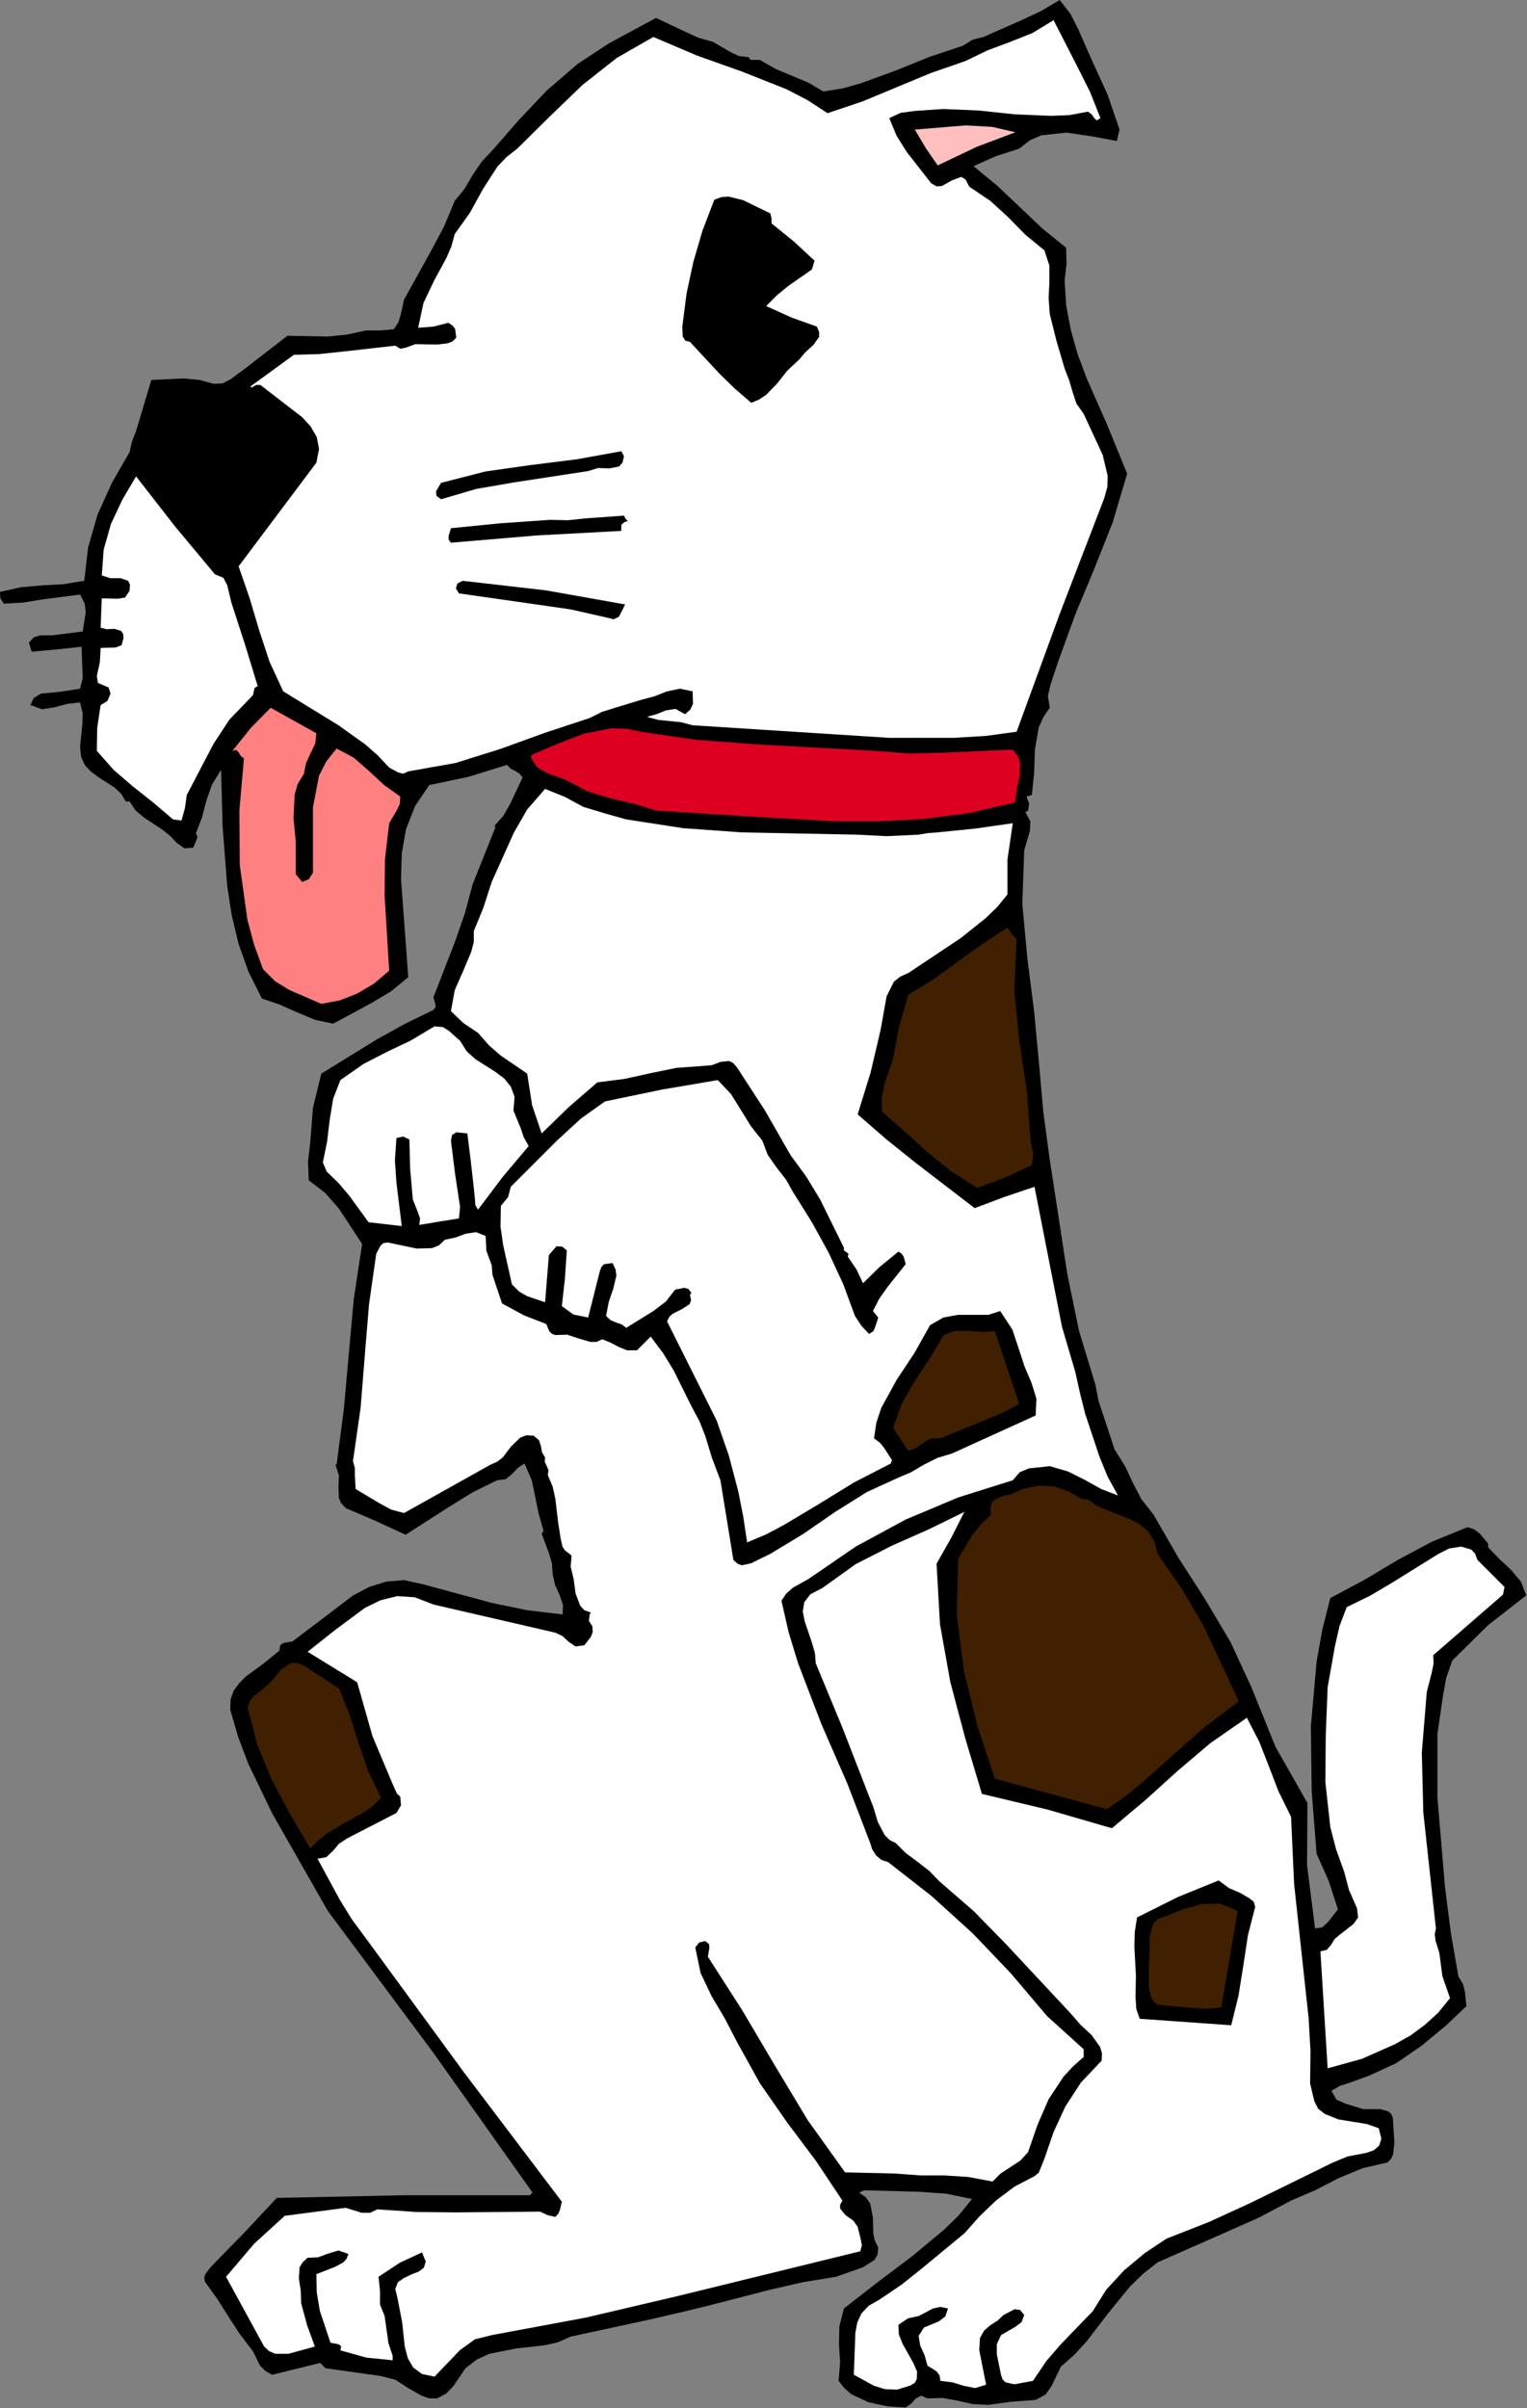 <?xml version="1.0" encoding="UTF-8" standalone="no"?>
<svg
   xmlns:dc="http://purl.org/dc/elements/1.1/"
   xmlns:cc="http://creativecommons.org/ns#"
   xmlns:rdf="http://www.w3.org/1999/02/22-rdf-syntax-ns#"
   xmlns:svg="http://www.w3.org/2000/svg"
   xmlns="http://www.w3.org/2000/svg"
   xmlns:sodipodi="http://sodipodi.sourceforge.net/DTD/sodipodi-0.dtd"
   xmlns:inkscape="http://www.inkscape.org/namespaces/inkscape"
   version="1.0"
   width="101.752mm"
   height="160.503mm"
   id="svg52"
   sodipodi:docname="ETOIN011.WMF">
  <rect width="100%" height="100%" fill="#808080" stroke="none"/>
  <sodipodi:namedview
     pagecolor="#ffffff"
     bordercolor="#666666"
     borderopacity="1"
     objecttolerance="10"
     gridtolerance="10"
     guidetolerance="10"
     inkscape:pageopacity="0"
     inkscape:pageshadow="2"
     inkscape:window-width="640"
     inkscape:window-height="480"
     id="namedview54" />
  <defs
     id="defs6">
    <clipPath
       clipPathUnits="userSpaceOnUse"
       id="clipWmfPath1">
      <path
         d="M 0,0 L 384.48,0 L 384.48,606.528 L 0,606.528 z"
         id="path2" />
    </clipPath>
    <pattern
       id="WMFhbasepattern"
       patternUnits="userSpaceOnUse"
       width="6"
       height="6"
       x="0"
       y="0" />
  </defs>
  <path
     style="fill:#000000;fill-rule:evenodd;fill-opacity:1;stroke:none;"
     clip-path="url(#clipWmfPath1)"
     d="  M 274.944,15.072   L 278.976,23.904   L 281.952,32.64   L 281.28,35.52   L 275.136,34.368   L 268.608,33.408   L 262.272,34.08   L 259.392,35.328   L 256.704,37.44   L 250.752,39.36   L 245.184,41.856   L 251.232,46.848   L 256.896,52.224   L 262.56,57.6   L 268.512,62.4   L 268.608,66.432   L 268.128,70.656   L 268.512,76.896   L 269.664,83.04   L 271.392,89.184   L 273.696,95.328   L 278.976,107.328   L 283.872,119.328   L 280.224,131.616   L 275.616,143.232   L 270.816,154.752   L 266.496,166.656   L 264.576,172.416   L 263.904,175.296   L 264.384,178.272   L 262.752,180.672   L 261.6,183.264   L 260.64,188.832   L 260.448,194.688   L 259.872,200.256   L 258.528,200.64   L 259.2,202.464   L 258.912,204.192   L 258.24,204.576   L 259.488,206.88   L 259.392,209.28   L 257.952,214.176   L 257.472,227.712   L 258.72,241.248   L 260.448,254.784   L 261.696,268.128   L 262.752,280.032   L 264.384,292.128   L 268.8,320.928   L 271.776,335.328   L 275.904,348.864   L 276.672,352.896   L 278.016,356.928   L 280.704,365.088   L 283.392,369.408   L 285.312,373.536   L 287.424,377.568   L 290.496,381.504   L 296.832,392.448   L 303.552,402.912   L 309.888,413.568   L 315.168,424.992   L 321.216,439.968   L 329.28,454.176   L 329.184,469.824   L 331.2,485.76   L 333.024,485.472   L 334.464,484.128   L 336.96,480.96   L 334.656,473.856   L 331.584,466.944   L 330.336,451.008   L 330.144,434.784   L 331.584,418.56   L 333.024,410.496   L 335.04,402.528   L 343.68,397.92   L 352.032,392.928   L 360.672,388.32   L 369.6,384.672   L 371.328,385.248   L 372.672,386.304   L 374.784,388.8   L 374.784,389.76   L 377.664,392.736   L 380.544,395.424   L 383.04,398.4   L 384.384,401.856   L 374.688,409.44   L 365.76,418.272   L 364.224,422.688   L 363.36,427.488   L 362.016,436.8   L 362.016,452.832   L 363.936,475.488   L 365.376,486.72   L 367.296,497.856   L 368.448,499.776   L 368.928,501.6   L 369.312,505.344   L 364.032,510.336   L 357.984,515.328   L 351.552,519.744   L 344.64,522.912   L 339.84,524.64   L 337.44,525.408   L 335.328,526.656   L 336.576,528.864   L 338.688,529.824   L 343.296,531.264   L 347.616,531.264   L 349.632,531.84   L 350.4,532.512   L 350.784,533.472   L 351.168,539.616   L 350.88,542.592   L 350.304,543.84   L 349.44,544.704   L 343.2,546.144   L 337.152,548.64   L 331.2,551.712   L 325.152,554.304   L 316.992,558.624   L 308.544,562.368   L 291.552,569.856   L 287.904,572.736   L 284.64,575.904   L 279.072,582.72   L 273.696,589.728   L 270.624,593.088   L 267.168,596.16   L 264.864,600.96   L 263.328,603.168   L 260.832,604.512   L 254.496,604.992   L 248.928,605.76   L 244.992,605.568   L 241.152,604.704   L 237.408,604.032   L 233.568,604.128   L 232.032,603.456   L 230.688,604.128   L 229.44,605.472   L 228.096,606.432   L 223.584,606.144   L 218.688,605.088   L 214.368,603.072   L 212.64,601.536   L 211.2,599.712   L 211.584,595.104   L 211.296,590.496   L 211.392,585.984   L 212.544,581.472   L 221.184,574.752   L 229.728,568.32   L 237.696,561.696   L 241.44,558.048   L 244.8,553.92   L 238.368,552.576   L 231.648,552.096   L 217.632,551.712   L 216.384,552.288   L 218.112,553.536   L 219.168,555.072   L 219.84,558.624   L 219.936,562.56   L 220.32,564.384   L 221.184,566.112   L 220.992,567.936   L 220.224,569.28   L 217.344,571.104   L 210.528,573.504   L 202.272,574.848   L 194.304,576.672   L 178.272,580.8   L 171.552,582.432   L 164.544,584.064   L 143.712,588.576   L 140.448,590.016   L 136.992,590.784   L 129.984,591.552   L 123.264,592.896   L 120.096,594.336   L 117.216,596.544   L 114.24,600.96   L 112.416,602.88   L 110.112,604.128   L 108.096,604.128   L 106.176,603.456   L 102.816,601.536   L 99.552,599.424   L 95.712,598.464   L 81.984,596.544   L 80.64,595.2   L 68.544,598.176   L 66.816,597.216   L 65.472,595.872   L 63.744,592.32   L 60.384,587.904   L 57.504,583.488   L 54.72,579.072   L 51.552,574.656   L 51.456,573.504   L 51.84,572.64   L 53.184,570.912   L 61.632,562.272   L 69.696,553.632   L 101.76,552.96   L 133.44,552.96   L 134.112,552.288   L 109.056,516.96   L 82.56,481.344   L 68.544,456.768   L 62.496,444.192   L 60,437.568   L 57.984,430.656   L 58.08,428.064   L 58.848,425.856   L 60.288,423.936   L 62.016,422.208   L 66.24,419.136   L 70.368,415.776   L 70.56,414.432   L 71.328,413.856   L 73.632,413.472   L 81.12,407.808   L 88.8,401.952   L 92.928,399.744   L 97.248,398.4   L 101.76,398.016   L 106.56,399.072   L 123.936,403.776   L 132.768,405.6   L 141.696,406.656   L 141.792,404.256   L 140.928,401.76   L 139.776,399.168   L 139.2,396.576   L 139.008,393.792   L 138.24,391.2   L 136.416,386.304   L 136.896,385.632   L 135.648,381.216   L 134.784,376.992   L 133.92,372.864   L 132.096,368.64   L 130.368,369.792   L 128.928,371.328   L 127.392,372.576   L 125.184,372.864   L 119.136,375.84   L 113.376,379.392   L 102.144,386.592   L 94.464,383.04   L 87.072,379.872   L 85.92,378.624   L 85.344,377.376   L 85.248,374.496   L 85.344,371.616   L 84.48,368.928   L 84.768,368.928   L 86.592,355.008   L 87.84,341.088   L 89.088,327.264   L 91.2,313.344   L 85.344,304.416   L 81.888,300.48   L 77.76,297.312   L 77.568,292.608   L 78.144,287.712   L 78.816,279.072   L 80.928,270.432   L 94.944,261.792   L 102.048,257.856   L 109.152,254.4   L 109.728,253.632   L 109.632,252.864   L 109.152,251.232   L 114.624,237.12   L 117.12,229.92   L 119.04,222.72   L 124.8,208.32   L 124.512,208.032   L 126.816,205.44   L 128.544,202.368   L 131.616,195.84   L 130.848,194.88   L 129.792,194.208   L 128.64,193.632   L 127.68,192.672   L 118.08,195.648   L 108.096,197.76   L 104.544,203.04   L 102.24,208.896   L 101.184,215.04   L 100.992,221.472   L 101.952,234.336   L 102.816,246.144   L 98.496,249.696   L 93.696,252.576   L 83.904,257.856   L 79.392,256.896   L 74.976,255.072   L 70.464,253.056   L 65.952,251.52   L 62.592,244.8   L 60.096,237.792   L 58.368,230.592   L 57.216,223.104   L 56.064,208.224   L 55.68,193.92   L 53.376,197.664   L 51.936,201.792   L 50.88,205.92   L 49.344,209.856   L 49.728,210.816   L 49.44,211.68   L 48.672,213.504   L 46.464,213.696   L 44.544,212.352   L 42.816,210.528   L 40.896,208.992   L 36.384,206.016   L 34.176,204.192   L 32.64,201.888   L 31.68,201.888   L 30.528,199.968   L 28.8,198.336   L 24.768,195.744   L 22.944,194.4   L 21.408,192.768   L 20.448,190.752   L 20.16,188.16   L 20.736,182.496   L 20.832,179.712   L 20.16,176.928   L 16.896,177.312   L 13.632,178.176   L 10.56,178.656   L 7.68,177.6   L 8.448,175.872   L 10.272,174.72   L 15.264,174.24   L 20.16,173.472   L 20.832,170.88   L 20.736,168.192   L 20.544,162.912   L 14.304,163.584   L 7.968,164.16   L 7.296,161.856   L 8.544,160.512   L 10.176,160.032   L 13.152,160.032   L 20.832,159.072   L 21.6,154.176   L 21.312,151.968   L 20.16,149.76   L 10.56,151.008   L 5.856,151.776   L 0.96,152.064   L 0.096,150.72   L 0,149.088   L 5.184,147.936   L 10.464,147.456   L 15.84,147.168   L 21.216,146.304   L 22.176,137.952   L 24.576,129.6   L 28.224,121.536   L 32.64,113.856   L 33.216,111.264   L 34.272,108.576   L 36.192,102.144   L 38.112,95.712   L 46.368,95.328   L 50.304,95.712   L 53.76,96.672   L 56.064,96.576   L 58.08,95.52   L 61.728,92.832   L 72.384,84.576   L 82.464,84.768   L 87.36,84.288   L 92.16,83.232   L 95.808,83.232   L 99.168,82.944   L 100.32,81.216   L 100.896,79.392   L 101.76,75.456   L 108.576,63.168   L 111.84,57.024   L 114.528,50.592   L 117.024,47.52   L 119.04,44.064   L 121.344,40.704   L 124.128,37.728   L 130.656,30.24   L 137.76,22.752   L 145.44,16.128   L 153.312,10.944   L 165.216,4.512   L 172.32,7.872   L 175.872,9.504   L 179.616,10.56   L 183.84,13.056   L 186.048,14.112   L 188.544,14.4   L 189.024,15.072   L 189.792,15.072   L 191.328,15.072   L 195.36,17.376   L 199.488,19.104   L 203.616,20.832   L 207.36,23.04   L 212.16,22.272   L 216.672,21.024   L 225.6,17.76   L 234.144,14.304   L 242.496,11.52   L 244.992,9.984   L 247.68,9.312   L 257.472,4.992   L 262.176,2.784   L 266.88,0   L 269.568,3.456   L 271.488,7.2   L 274.944,15.072  z "
     id="path8" />
  <path
     style="fill:#ffffff;fill-rule:evenodd;fill-opacity:1;stroke:none;"
     clip-path="url(#clipWmfPath1)"
     d="  M 277.152,29.76   L 276.192,30.336   L 275.52,29.664   L 274.944,28.8   L 273.984,28.128   L 269.376,28.992   L 264.768,29.184   L 255.552,28.8   L 246.528,27.84   L 237.504,27.456   L 230.496,27.936   L 226.848,28.416   L 223.968,29.76   L 225.792,34.176   L 228.384,38.304   L 234.528,46.176   L 235.872,46.944   L 237.216,46.848   L 239.808,45.408   L 242.112,44.544   L 243.168,45.216   L 244.128,47.04   L 249.408,50.592   L 253.92,54.72   L 258.24,59.136   L 263.04,63.072   L 264.288,66.912   L 264.288,71.04   L 264.096,75.072   L 264.384,79.104   L 266.112,86.016   L 268.128,92.832   L 269.28,95.808   L 270.144,98.784   L 271.104,101.664   L 272.928,104.256   L 277.728,114.624   L 278.976,119.904   L 278.88,122.688   L 278.112,125.472   L 266.88,154.656   L 256.032,184.32   L 248.256,185.376   L 240.192,185.856   L 223.968,185.856   L 174.432,182.688   L 171.552,181.92   L 168.672,181.632   L 165.792,181.344   L 162.912,180.576   L 165.312,179.904   L 167.712,178.944   L 170.112,178.56   L 172.512,179.904   L 173.856,178.752   L 174.528,177.312   L 174.432,174.144   L 171.264,173.472   L 168,174.144   L 164.832,175.392   L 161.568,176.256   L 154.944,178.272   L 151.584,179.328   L 148.512,180.864   L 137.184,184.608   L 126.048,188.64   L 114.72,192.192   L 102.816,194.304   L 101.568,194.88   L 100.32,194.592   L 98.016,193.344   L 95.136,190.272   L 91.968,187.488   L 85.248,182.688   L 71.328,174.144   L 67.872,166.656   L 65.28,158.784   L 62.88,150.72   L 60.096,142.656   L 79.68,116.544   L 80.352,113.088   L 79.776,110.112   L 78.24,107.424   L 76.032,105.024   L 70.656,100.896   L 65.568,96.96   L 64.512,96.96   L 63.36,97.632   L 63.072,97.344   L 74.016,89.376   L 80.448,89.184   L 86.784,88.512   L 99.552,87.072   L 100.8,87.84   L 101.952,87.648   L 104.64,86.688   L 110.112,86.784   L 112.704,86.496   L 113.952,86.016   L 114.912,85.056   L 114.624,82.848   L 113.952,81.984   L 112.896,81.312   L 109.152,82.272   L 105.312,82.56   L 106.656,76.32   L 109.344,70.656   L 112.416,64.992   L 113.664,62.112   L 114.528,58.944   L 118.368,53.568   L 121.632,47.616   L 125.28,41.952   L 127.584,39.552   L 130.272,37.44   L 138.528,29.28   L 146.688,21.408   L 155.328,14.592   L 164.544,9.312   L 175.584,14.016   L 186.912,18.048   L 198.048,22.464   L 203.424,25.248   L 208.416,28.512   L 217.248,25.536   L 225.792,21.984   L 234.336,18.432   L 243.168,15.36   L 248.736,12.672   L 254.4,10.56   L 259.968,8.352   L 265.344,5.088   L 271.584,17.28   L 274.56,23.232   L 277.152,29.76  z "
     id="path10" />
  <path
     style="fill:#ffbfbf;fill-rule:evenodd;fill-opacity:1;stroke:none;"
     clip-path="url(#clipWmfPath1)"
     d="  M 255.744,33.312   L 246.048,36.96   L 236.16,41.664   L 233.184,37.344   L 230.4,32.64   L 243.264,31.584   L 249.888,31.968   L 255.744,33.312  z "
     id="path12" />
  <path
     style="fill:#000000;fill-rule:evenodd;fill-opacity:1;stroke:none;"
     clip-path="url(#clipWmfPath1)"
     d="  M 194.016,53.76   L 194.304,55.008   L 194.304,56.256   L 199.968,60.864   L 205.152,65.664   L 204.48,67.872   L 198.432,72.096   L 195.648,74.4   L 192.96,77.088   L 199.296,79.968   L 205.728,82.272   L 206.304,83.616   L 206.304,84.864   L 204.864,86.88   L 202.848,88.704   L 201.312,90.528   L 198.24,93.408   L 195.744,96.576   L 192.96,99.456   L 191.232,100.608   L 189.216,101.472   L 184.992,97.824   L 181.248,94.176   L 173.76,86.112   L 172.608,85.824   L 171.936,84.768   L 171.84,82.272   L 172.896,74.016   L 174.624,65.952   L 176.928,58.08   L 179.904,50.304   L 181.728,49.632   L 183.552,49.536   L 187.104,50.4   L 194.016,53.76  z "
     id="path14" />
  <path
     style="fill:#000000;fill-rule:evenodd;fill-opacity:1;stroke:none;"
     clip-path="url(#clipWmfPath1)"
     d="  M 191.712,59.52   L 194.976,61.824   L 196.416,63.168   L 198.144,64.32   L 199.2,65.568   L 199.296,66.24   L 198.816,66.912   L 195.648,69.792   L 192.288,72.096   L 189.12,74.496   L 186.24,77.472   L 187.872,79.584   L 190.272,80.736   L 195.552,82.56   L 196.704,83.424   L 197.952,83.808   L 199.296,84.192   L 200.352,85.056   L 198.144,88.032   L 195.456,90.72   L 190.08,96.288   L 188.16,95.712   L 176.352,82.56   L 177.024,74.688   L 178.176,67.488   L 180.192,60.576   L 183.36,53.472   L 185.184,53.472   L 186.336,53.952   L 187.776,55.872   L 189.216,58.176   L 190.272,59.04   L 191.712,59.52  z "
     id="path16" />
  <path
     style="fill:#000000;fill-rule:evenodd;fill-opacity:1;stroke:none;"
     clip-path="url(#clipWmfPath1)"
     d="  M 63.072,101.472   L 67.104,103.2   L 70.368,105.888   L 76.128,112.32   L 74.88,115.488   L 72.768,118.272   L 67.872,123.264   L 65.28,127.296   L 62.304,131.232   L 59.328,135.264   L 56.64,139.488   L 52.224,135.744   L 48.384,131.424   L 41.568,121.92   L 38.88,118.08   L 38.208,115.968   L 38.784,113.664   L 38.592,109.824   L 39.456,105.888   L 41.184,102.24   L 43.2,98.976   L 52.896,100.512   L 57.888,101.376   L 63.072,101.472  z "
     id="path18" />
  <path
     style="fill:#000000;fill-rule:evenodd;fill-opacity:1;stroke:none;"
     clip-path="url(#clipWmfPath1)"
     d="  M 157.152,114.912   L 156.768,116.544   L 155.904,117.504   L 153.504,117.984   L 150.624,117.888   L 148.128,118.656   L 129.312,121.536   L 119.904,123.168   L 111.072,125.76   L 109.92,124.896   L 109.824,123.744   L 111.072,121.632   L 122.304,118.752   L 133.824,117.12   L 145.344,115.68   L 156.48,113.664   L 157.152,114.912  z "
     id="path20" />
  <path
     style="fill:#ffffff;fill-rule:evenodd;fill-opacity:1;stroke:none;"
     clip-path="url(#clipWmfPath1)"
     d="  M 54.144,144.672   L 56.256,145.536   L 57.216,147.36   L 58.272,151.776   L 61.728,162.432   L 64.896,172.8   L 64.128,173.28   L 63.936,174.048   L 63.744,175.008   L 63.072,175.776   L 57.792,181.248   L 53.76,187.392   L 47.04,200.256   L 46.56,203.616   L 45.696,206.688   L 43.584,206.4   L 38.496,202.08   L 33.408,198.048   L 28.608,193.92   L 24.384,189.12   L 24.48,183.36   L 25.344,177.6   L 27.072,176.544   L 27.84,174.72   L 27.36,173.184   L 26.016,172.608   L 24.672,172.032   L 24.384,170.304   L 25.152,166.752   L 25.344,163.2   L 29.088,163.104   L 30.624,162.528   L 31.104,160.704   L 31.008,159.648   L 30.432,158.88   L 28.8,158.4   L 26.88,158.496   L 25.344,158.112   L 25.632,150.72   L 29.664,150.816   L 31.488,150.528   L 32.64,148.8   L 32.736,147.264   L 32.256,146.304   L 30.336,145.632   L 27.744,145.632   L 25.632,144.96   L 26.112,138.432   L 27.936,132   L 30.816,125.856   L 34.272,120   L 44.064,132.576   L 54.144,144.672  z "
     id="path22" />
  <path
     style="fill:#000000;fill-rule:evenodd;fill-opacity:1;stroke:none;"
     clip-path="url(#clipWmfPath1)"
     d="  M 157.152,129.888   L 157.536,130.656   L 158.112,131.232   L 157.248,131.52   L 156.48,132.192   L 156.48,133.728   L 135.072,134.88   L 113.568,136.704   L 112.992,135.936   L 112.992,134.976   L 113.568,133.056   L 126.048,131.808   L 138.528,130.944   L 143.04,131.04   L 147.648,130.56   L 157.152,129.888  z "
     id="path24" />
  <path
     style="fill:#000000;fill-rule:evenodd;fill-opacity:1;stroke:none;"
     clip-path="url(#clipWmfPath1)"
     d="  M 157.44,152.256   L 155.904,155.328   L 154.56,156   L 152.64,155.52   L 143.712,153.504   L 134.4,152.16   L 115.584,149.472   L 114.816,148.224   L 115.2,146.976   L 116.544,146.304   L 137.472,148.704   L 157.44,152.256  z "
     id="path26" />
  <path
     style="fill:#ff8080;fill-rule:evenodd;fill-opacity:1;stroke:none;"
     clip-path="url(#clipWmfPath1)"
     d="  M 79.68,184.704   L 79.392,187.296   L 78.24,189.696   L 77.088,192.192   L 76.512,194.976   L 74.976,197.472   L 74.208,200.16   L 73.92,206.016   L 74.496,212.16   L 74.496,217.92   L 74.496,220.224   L 76.128,222.144   L 77.76,221.472   L 78.816,219.84   L 78.816,203.328   L 80.352,195.36   L 82.176,191.808   L 84.768,188.544   L 89.088,190.848   L 92.928,194.208   L 96.768,197.76   L 100.8,200.64   L 100.704,202.464   L 99.936,204.096   L 98.016,207.36   L 96.96,216.384   L 96.864,225.6   L 98.016,244.512   L 94.176,247.776   L 89.952,250.272   L 85.536,252   L 80.928,252.864   L 72.96,249.408   L 69.312,247.2   L 66.24,244.128   L 64.032,238.08   L 62.304,231.648   L 60.384,217.92   L 60.288,204.096   L 61.44,191.04   L 60.672,190.464   L 60.096,189.504   L 59.52,188.928   L 58.56,189.12   L 63.168,183.36   L 68.16,178.272   L 79.68,184.704  z "
     id="path28" />
  <path
     style="fill:#de0021;fill-rule:evenodd;fill-opacity:1;stroke:#de0021;stroke-width:1.344px;stroke-linecap:round;stroke-linejoin:round;stroke-miterlimit:4;stroke-dasharray:none;stroke-opacity:1;"
     clip-path="url(#clipWmfPath1)"
     d="  M 220.128,189.792   L 228.672,190.464   L 237.504,190.272   L 254.784,189.504   L 255.84,190.944   L 256.224,192.288   L 256.128,195.36   L 255.456,198.528   L 255.072,201.6   L 243.648,204.192   L 232.416,205.632   L 221.376,206.208   L 210.24,206.208   L 188.16,204.96   L 165.504,203.52   L 159.744,201.792   L 153.888,200.448   L 148.224,198.72   L 142.752,195.84   L 137.856,194.016   L 135.744,192.768   L 134.4,190.656   L 140.736,187.968   L 147.168,185.472   L 153.984,184.128   L 157.632,184.224   L 161.28,184.992   L 175.2,187.008   L 190.272,188.16   L 220.128,189.792  z "
     id="path30" />
  <path
     style="fill:#ffffff;fill-rule:evenodd;fill-opacity:1;stroke:none;"
     clip-path="url(#clipWmfPath1)"
     d="  M 146.88,203.232   L 152.256,204.864   L 157.728,206.4   L 172.032,208.608   L 186.72,209.664   L 215.712,210.24   L 223.296,210.624   L 231.36,210.24   L 233.664,209.856   L 236.16,209.664   L 245.664,208.704   L 255.072,207.36   L 253.728,216.48   L 253.728,225.312   L 251.136,228.48   L 248.256,231.264   L 242.016,236.256   L 228.768,245.088   L 226.656,246.048   L 225.12,247.296   L 223.296,250.944   L 221.76,259.488   L 219.264,270.144   L 216,280.704   L 223.296,287.04   L 230.592,292.896   L 245.472,304.32   L 252.864,301.536   L 260.544,298.944   L 265.152,322.464   L 267.456,334.176   L 270.816,345.6   L 271.968,350.784   L 273.312,356.16   L 276.864,366.816   L 278.976,372   L 281.568,376.704   L 277.344,375.072   L 273.216,372.768   L 268.992,370.656   L 264.384,369.312   L 259.104,369.888   L 256.8,370.848   L 255.072,372.864   L 241.344,377.184   L 228.096,382.752   L 215.52,389.568   L 203.616,397.728   L 199.68,399.936   L 198.048,401.376   L 196.8,403.2   L 198.624,411.168   L 201.024,419.04   L 206.88,434.304   L 213.408,449.28   L 219.168,464.256   L 219.648,465.792   L 220.608,467.328   L 221.952,468.48   L 223.68,469.056   L 234.624,477.6   L 244.992,487.008   L 254.688,497.184   L 263.712,507.84   L 272.928,516.192   L 272.928,518.112   L 270.24,520.512   L 267.84,523.104   L 264.096,528.768   L 261.312,535.2   L 258.912,542.112   L 256.992,544.224   L 254.496,545.856   L 252,547.488   L 249.984,549.504   L 243.84,548.352   L 237.792,547.968   L 231.744,547.968   L 225.312,547.488   L 212.832,547.2   L 203.424,534.048   L 195.168,520.32   L 187.008,506.496   L 178.272,492.864   L 178.656,490.656   L 178.56,489.696   L 177.6,488.928   L 176.064,489.312   L 175.104,490.56   L 176.448,496.992   L 179.232,502.848   L 182.592,508.512   L 185.568,514.272   L 191.424,524.832   L 198.24,534.624   L 205.44,544.224   L 212.16,554.304   L 211.584,555.36   L 211.584,556.32   L 212.928,557.952   L 214.944,559.392   L 216,560.928   L 216.768,564   L 217.056,565.536   L 216.672,567.072   L 170.88,578.304   L 147.552,583.776   L 123.84,588.192   L 119.616,589.248   L 115.872,591.936   L 109.44,598.656   L 106.272,597.984   L 104.064,596.352   L 102.72,594.048   L 101.952,591.168   L 101.28,584.928   L 100.128,578.976   L 99.552,576.576   L 100.224,574.848   L 101.76,573.792   L 103.584,572.928   L 105.504,572.16   L 106.752,571.2   L 107.232,569.664   L 106.272,567.36   L 100.704,569.952   L 95.328,573.504   L 95.712,577.152   L 95.712,580.512   L 96.864,583.392   L 97.344,586.752   L 97.824,590.208   L 98.88,593.376   L 98.88,594.528   L 92.256,593.856   L 85.728,592.032   L 85.92,590.976   L 85.248,590.496   L 83.232,590.112   L 80.544,582.048   L 79.776,577.44   L 79.68,572.832   L 84.384,571.008   L 86.496,569.856   L 87.264,568.992   L 87.744,567.744   L 85.248,566.88   L 82.656,567.648   L 80.064,568.608   L 77.472,568.704   L 76.224,569.856   L 75.456,571.104   L 75.264,573.888   L 75.744,576.96   L 75.84,580.128   L 77.376,585.792   L 79.296,591.072   L 72.672,592.896   L 69.312,592.896   L 67.776,592.224   L 66.528,591.072   L 56.928,573.504   L 64.032,565.152   L 71.712,558.144   L 87.072,556.128   L 91.104,557.376   L 93.216,557.376   L 95.04,556.512   L 104.928,557.184   L 115.008,557.28   L 136.032,557.088   L 137.856,557.952   L 139.872,558.432   L 140.64,557.568   L 141.024,556.608   L 141.504,554.592   L 116.736,521.856   L 92.16,488.256   L 88.608,483.456   L 85.536,478.464   L 79.968,468.192   L 82.176,467.808   L 83.808,466.272   L 85.344,464.448   L 87.36,463.104   L 99.84,456.672   L 100.992,454.752   L 100.8,452.544   L 100.032,451.872   L 99.648,451.104   L 98.88,449.376   L 93.792,437.28   L 89.952,423.744   L 77.472,416.064   L 84.384,410.592   L 91.872,405.024   L 95.808,403.104   L 100.032,402.048   L 104.448,402.336   L 109.152,404.16   L 124.512,407.712   L 139.872,411.264   L 141.696,412.128   L 143.232,413.568   L 144.96,414.72   L 147.168,414.432   L 148.8,412.32   L 149.28,411.072   L 149.184,409.632   L 148.32,408.288   L 148.512,406.656   L 148.8,406.176   L 147.168,405.6   L 146.112,404.448   L 144.96,401.376   L 144.48,397.824   L 143.712,394.56   L 143.904,392.64   L 143.904,391.776   L 143.04,391.104   L 142.272,390.528   L 141.696,389.664   L 141.216,387.648   L 140.544,383.328   L 139.872,377.568   L 139.2,374.496   L 137.952,371.52   L 138.144,370.368   L 137.664,369.216   L 137.184,368.16   L 137.28,367.104   L 136.512,365.856   L 136.224,364.224   L 135.744,362.784   L 134.4,361.632   L 132.576,361.536   L 131.04,362.112   L 128.736,364.32   L 126.624,367.104   L 125.28,368.16   L 123.552,368.928   L 101.76,381.12   L 98.496,380.256   L 95.52,378.624   L 89.568,375.072   L 89.376,371.52   L 89.376,369.792   L 88.896,368.064   L 90.816,354.624   L 91.872,341.472   L 92.928,328.608   L 94.752,315.84   L 95.808,313.824   L 96.48,313.152   L 97.632,312.96   L 104.928,314.496   L 108.768,314.4   L 110.496,313.728   L 112.032,312.288   L 114.72,311.712   L 117.312,310.752   L 119.904,310.368   L 122.304,311.328   L 122.496,315.072   L 123.84,318.72   L 124.032,321.12   L 124.8,323.424   L 126.432,328.32   L 131.904,331.296   L 137.568,333.504   L 138.336,335.328   L 139.008,336   L 139.872,336.288   L 142.848,336.192   L 145.728,337.152   L 148.704,338.016   L 150.24,338.016   L 151.68,337.344   L 153.792,338.208   L 155.808,339.264   L 157.92,340.128   L 160.416,340.128   L 163.872,336.672   L 167.04,340.896   L 169.728,345.312   L 174.144,354.24   L 176.16,357.984   L 177.6,361.632   L 179.328,367.296   L 181.44,372.864   L 184.704,392.928   L 185.76,393.888   L 186.816,394.272   L 189.12,393.792   L 194.016,391.392   L 202.272,386.4   L 210.336,380.832   L 218.304,375.84   L 226.272,372.192   L 229.44,370.848   L 232.704,368.928   L 236.16,367.2   L 239.712,366.144   L 260.832,356.544   L 261.024,352.32   L 259.776,348.288   L 258.048,344.256   L 256.704,340.128   L 254.976,334.944   L 251.904,330.24   L 248.928,331.2   L 241.248,331.2   L 237.6,331.872   L 234.24,333.792   L 230.304,340.8   L 225.792,347.616   L 221.952,354.624   L 220.704,358.368   L 220.128,362.304   L 221.664,363.456   L 222.72,364.8   L 224.64,367.776   L 224.352,368.64   L 215.04,373.44   L 206.304,378.816   L 197.472,384.096   L 192.96,386.496   L 188.16,388.512   L 187.2,382.08   L 185.952,375.744   L 183.552,366.624   L 180.48,357.792   L 168,332.832   L 168.576,331.68   L 169.44,330.912   L 171.744,329.76   L 173.664,328.512   L 174.048,327.552   L 173.76,326.112   L 174.144,325.728   L 173.376,324.672   L 172.32,324.384   L 170.016,324.864   L 167.712,327.84   L 164.544,330.24   L 157.728,334.464   L 156.576,333.6   L 155.136,333.12   L 153.792,332.544   L 152.64,331.488   L 153.312,327.936   L 154.464,324.576   L 155.232,321.312   L 155.04,319.776   L 154.272,318.144   L 152.16,318.432   L 151.488,319.104   L 151.104,320.064   L 148.128,331.872   L 144.384,331.104   L 141.504,328.992   L 142.272,322.08   L 142.752,314.976   L 141.6,314.016   L 140.16,313.92   L 138.24,316.128   L 137.28,328.032   L 132.768,326.496   L 130.752,325.344   L 128.928,323.52   L 126.72,313.632   L 126.048,308.928   L 126.144,303.744   L 127.968,301.536   L 128.64,298.944   L 140.352,287.232   L 146.304,281.76   L 152.352,277.44   L 166.656,274.464   L 180.768,272.064   L 184.128,275.616   L 186.624,279.648   L 189.12,283.68   L 192,287.328   L 193.344,290.88   L 195.552,294.048   L 197.952,297.12   L 199.68,300.192   L 204.48,307.872   L 208.704,315.552   L 212.352,323.424   L 215.328,331.488   L 216.96,333.984   L 218.88,336   L 219.936,335.328   L 220.416,334.272   L 221.184,331.872   L 219.84,330.24   L 221.472,327.072   L 223.584,324.096   L 228.096,318.432   L 227.616,316.608   L 227.136,315.84   L 226.272,315.264   L 221.568,319.104   L 217.344,323.232   L 215.712,319.776   L 213.504,316.512   L 213.696,315.84   L 213.12,315.36   L 212.544,314.976   L 212.544,314.304   L 206.592,302.208   L 203.04,296.352   L 199.104,290.976   L 192.672,279.744   L 185.568,268.8   L 184.608,267.744   L 183.648,267.264   L 181.536,267.456   L 179.232,268.32   L 176.928,268.512   L 170.304,268.992   L 163.776,270.336   L 157.248,271.776   L 150.432,272.64   L 143.232,278.88   L 136.416,285.504   L 134.016,278.4   L 132.768,270.432   L 126.144,265.92   L 123.168,263.328   L 120.384,260.16   L 116.64,257.664   L 113.568,254.688   L 114.528,249.408   L 116.64,244.608   L 118.656,239.808   L 119.328,237.312   L 119.328,234.528   L 121.728,228.672   L 123.84,222.144   L 129.408,209.76   L 132.768,203.904   L 137.28,198.72   L 142.272,200.736   L 146.88,203.232  z "
     id="path32" />
  <path
     style="fill:#402000;fill-rule:evenodd;fill-opacity:1;stroke:none;"
     clip-path="url(#clipWmfPath1)"
     d="  M 256.032,236.544   L 255.456,249.6   L 256.704,262.272   L 258.624,274.848   L 259.584,287.712   L 260.256,290.496   L 259.872,293.472   L 253.056,296.64   L 246.144,299.232   L 239.52,295.008   L 233.568,290.208   L 228,285.12   L 222.144,280.032   L 222.048,276.672   L 222.72,273.216   L 224.928,266.592   L 226.464,258.432   L 228.768,250.56   L 235.2,246.624   L 241.248,242.208   L 247.392,237.792   L 253.728,233.664   L 254.784,235.2   L 256.032,236.544  z "
     id="path34" />
  <path
     style="fill:#ffffff;fill-rule:evenodd;fill-opacity:1;stroke:none;"
     clip-path="url(#clipWmfPath1)"
     d="  M 115.872,262.176   L 117.504,264.768   L 119.712,266.784   L 124.704,269.952   L 127.008,271.68   L 128.64,273.696   L 129.6,276.288   L 129.312,279.744   L 131.136,284.16   L 131.904,286.464   L 133.152,288.672   L 126.528,296.544   L 120.384,304.704   L 119.712,303.552   L 119.616,302.016   L 119.328,299.232   L 118.56,292.416   L 117.696,285.504   L 114.912,285.216   L 113.856,285.888   L 113.568,287.328   L 114.624,295.776   L 115.872,304.032   L 115.584,306.912   L 110.784,307.68   L 105.6,308.544   L 105.792,306.912   L 105.216,305.28   L 103.968,302.112   L 103.296,294.336   L 103.104,287.04   L 101.568,286.272   L 99.84,286.656   L 99.456,292.32   L 99.84,297.888   L 101.184,308.832   L 92.832,307.872   L 87.936,301.152   L 85.248,297.984   L 82.272,295.104   L 81.312,292.8   L 82.368,287.616   L 83.04,282.048   L 83.904,276.768   L 85.728,272.064   L 91.488,268.032   L 97.44,264.96   L 103.488,262.08   L 109.44,258.528   L 111.552,258.72   L 113.088,259.68   L 115.872,262.176  z "
     id="path36" />
  <path
     style="fill:#402000;fill-rule:evenodd;fill-opacity:1;stroke:none;"
     clip-path="url(#clipWmfPath1)"
     d="  M 250.56,335.328   L 253.632,344.544   L 256.704,353.664   L 251.904,356.16   L 246.912,358.176   L 236.832,362.304   L 234.528,362.304   L 232.608,363.36   L 230.784,364.704   L 228.768,365.472   L 224.928,359.712   L 227.136,353.472   L 230.496,347.712   L 234.24,342.048   L 237.696,336.288   L 240.576,335.232   L 243.744,335.232   L 247.2,335.52   L 250.56,335.328  z "
     id="path38" />
  <path
     style="fill:#402000;fill-rule:evenodd;fill-opacity:1;stroke:none;"
     clip-path="url(#clipWmfPath1)"
     d="  M 273.984,377.664   L 276.288,379.296   L 278.88,380.448   L 284.352,382.56   L 286.944,383.904   L 289.056,385.632   L 290.688,388.128   L 291.552,391.392   L 297.696,400.32   L 303.072,409.44   L 312,428.544   L 303.36,435.072   L 295.296,442.176   L 287.328,449.28   L 283.2,452.64   L 278.784,455.712   L 264.672,451.872   L 250.56,448.032   L 246.144,434.688   L 242.784,420.96   L 240.96,406.848   L 241.344,392.64   L 244.896,386.592   L 247.104,383.904   L 249.6,381.504   L 249.408,379.776   L 249.792,378.528   L 250.656,377.664   L 251.904,377.088   L 254.976,376.224   L 257.568,375.072   L 261.696,374.208   L 265.44,374.4   L 269.088,375.648   L 272.64,377.664   L 273.984,377.664  z "
     id="path40" />
  <path
     style="fill:#ffffff;fill-rule:evenodd;fill-opacity:1;stroke:none;"
     clip-path="url(#clipWmfPath1)"
     d="  M 235.872,393.888   L 236.736,409.152   L 239.328,423.648   L 243.072,437.76   L 247.296,451.872   L 263.808,455.808   L 280.032,460.512   L 288.48,453.408   L 296.544,446.112   L 304.8,439.104   L 313.632,432.96   L 314.016,432.672   L 317.184,438.816   L 319.584,444.96   L 321.984,451.2   L 325.152,457.632   L 325.92,474.528   L 327.744,491.424   L 329.568,508.224   L 330.048,516.576   L 329.952,524.832   L 331.008,529.248   L 331.968,531.168   L 333.696,532.512   L 337.056,533.856   L 340.608,534.432   L 344.16,535.008   L 347.232,536.064   L 347.904,538.752   L 347.328,540.48   L 345.984,541.632   L 344.064,542.304   L 339.456,543.168   L 335.712,544.704   L 314.976,554.88   L 304.512,559.68   L 293.76,563.904   L 288.288,567.552   L 283.104,571.872   L 278.592,576.768   L 275.232,582.144   L 267.168,590.496   L 263.52,594.72   L 260.16,599.712   L 255.456,600.576   L 253.248,600.096   L 252.48,599.328   L 252.096,598.176   L 251.04,592.992   L 251.04,590.496   L 252.096,588.192   L 255.744,586.08   L 257.28,584.928   L 257.952,583.104   L 256.896,581.856   L 255.552,581.664   L 252.768,583.104   L 251.232,584.544   L 249.408,585.696   L 247.872,587.04   L 246.816,588.864   L 246.624,591.936   L 247.2,594.912   L 248.352,600.672   L 245.568,601.536   L 242.688,600.96   L 239.904,600.096   L 236.832,599.712   L 236.64,598.368   L 235.872,597.312   L 233.568,595.872   L 232.896,593.376   L 231.744,590.784   L 231.36,588.384   L 232.704,586.272   L 236.448,584.736   L 238.08,583.488   L 238.752,581.472   L 236.832,581.088   L 235.008,581.472   L 231.36,583.392   L 228.672,583.968   L 226.272,585.6   L 226.368,588   L 227.328,590.4   L 230.016,595.2   L 230.976,597.408   L 230.88,599.328   L 230.4,600.192   L 229.344,600.864   L 225.984,601.92   L 222.912,601.824   L 220.128,600.96   L 215.04,598.176   L 215.424,587.616   L 215.904,585.024   L 216.96,582.72   L 218.784,580.8   L 221.472,579.264   L 227.136,575.424   L 232.416,571.2   L 242.88,562.56   L 246.72,558.24   L 250.944,554.208   L 255.552,550.752   L 260.544,548.16   L 261.6,547.296   L 262.08,546.144   L 263.04,543.744   L 265.344,537.024   L 268.32,530.592   L 272.256,524.544   L 277.44,519.072   L 277.536,517.248   L 277.056,515.616   L 274.944,512.64   L 272.064,509.952   L 269.472,506.976   L 253.44,489.792   L 245.28,481.44   L 236.544,473.856   L 234.048,471.264   L 231.072,468.96   L 228.096,466.752   L 225.6,464.256   L 224.064,463.488   L 222.816,462.24   L 221.088,458.976   L 219.936,455.136   L 218.496,451.488   L 212.16,435.168   L 205.44,418.944   L 205.248,416.448   L 204.48,413.76   L 202.656,408.384   L 202.176,405.888   L 202.56,403.584   L 204.096,401.568   L 207.072,400.032   L 215.52,393.984   L 224.544,389.376   L 233.856,385.248   L 242.88,380.832   L 239.616,387.264   L 235.872,393.888  z "
     id="path42" />
  <path
     style="fill:#ffffff;fill-rule:evenodd;fill-opacity:1;stroke:none;"
     clip-path="url(#clipWmfPath1)"
     d="  M 372.096,392.928   L 378.912,399.744   L 378.528,401.664   L 360.96,416.928   L 361.056,419.04   L 360.576,421.344   L 359.328,426.24   L 358.08,441.504   L 358.464,456.576   L 361.632,485.76   L 361.344,487.2   L 361.536,488.832   L 362.496,491.904   L 363.264,497.76   L 365.184,503.328   L 362.208,506.976   L 358.848,510.048   L 355.2,512.736   L 351.264,514.944   L 343.008,518.592   L 334.368,520.992   L 332.544,491.52   L 334.176,491.136   L 335.232,489.888   L 336.096,488.448   L 337.344,487.392   L 340.896,484.608   L 342.048,482.976   L 341.76,480.672   L 339.744,476.064   L 338.496,471.36   L 336.48,465.792   L 335.04,460.224   L 333.792,448.896   L 333.888,437.184   L 334.368,424.992   L 336.192,414.72   L 337.344,409.632   L 339.168,404.832   L 345.216,401.856   L 350.88,398.496   L 362.304,391.392   L 364.992,390.048   L 367.968,389.568   L 370.56,390.336   L 371.52,391.392   L 372.096,392.928  z "
     id="path44" />
  <path
     style="fill:#402000;fill-rule:evenodd;fill-opacity:1;stroke:none;"
     clip-path="url(#clipWmfPath1)"
     d="  M 85.44,425.376   L 88.128,432.192   L 90.336,439.2   L 92.736,446.208   L 96,452.832   L 94.08,454.752   L 91.872,456.384   L 86.976,459.072   L 82.176,461.952   L 80.064,463.68   L 78.144,465.6   L 73.056,456.96   L 68.448,448.32   L 64.8,439.488   L 62.4,430.176   L 62.88,428.544   L 63.744,427.392   L 65.952,425.664   L 68.448,423.456   L 70.656,420.672   L 73.152,418.944   L 74.688,418.848   L 76.512,419.52   L 85.44,425.376  z "
     id="path46" />
  <path
     style="fill:#000000;fill-rule:evenodd;fill-opacity:1;stroke:none;"
     clip-path="url(#clipWmfPath1)"
     d="  M 312.384,476.832   L 314.688,478.176   L 315.744,479.04   L 316.128,480.288   L 314.304,487.392   L 313.152,494.976   L 311.904,502.752   L 310.08,510.144   L 287.04,508.512   L 286.176,506.016   L 285.984,503.136   L 286.08,497.664   L 285.696,490.368   L 285.792,486.624   L 286.368,482.976   L 296.544,477.888   L 306.912,473.664   L 309.504,475.584   L 312.384,476.832  z "
     id="path48" />
  <path
     style="fill:#402000;fill-rule:evenodd;fill-opacity:1;stroke:none;"
     clip-path="url(#clipWmfPath1)"
     d="  M 311.712,481.344   L 307.584,505.632   L 303.648,506.016   L 299.52,505.728   L 291.552,504.96   L 290.592,504.192   L 289.92,503.136   L 289.344,500.64   L 289.344,495.072   L 289.536,491.808   L 289.536,487.872   L 290.496,484.416   L 291.84,483.264   L 293.76,482.592   L 298.08,480.864   L 302.688,479.616   L 307.296,479.52   L 311.712,481.344  z "
     id="path50" />
</svg>
